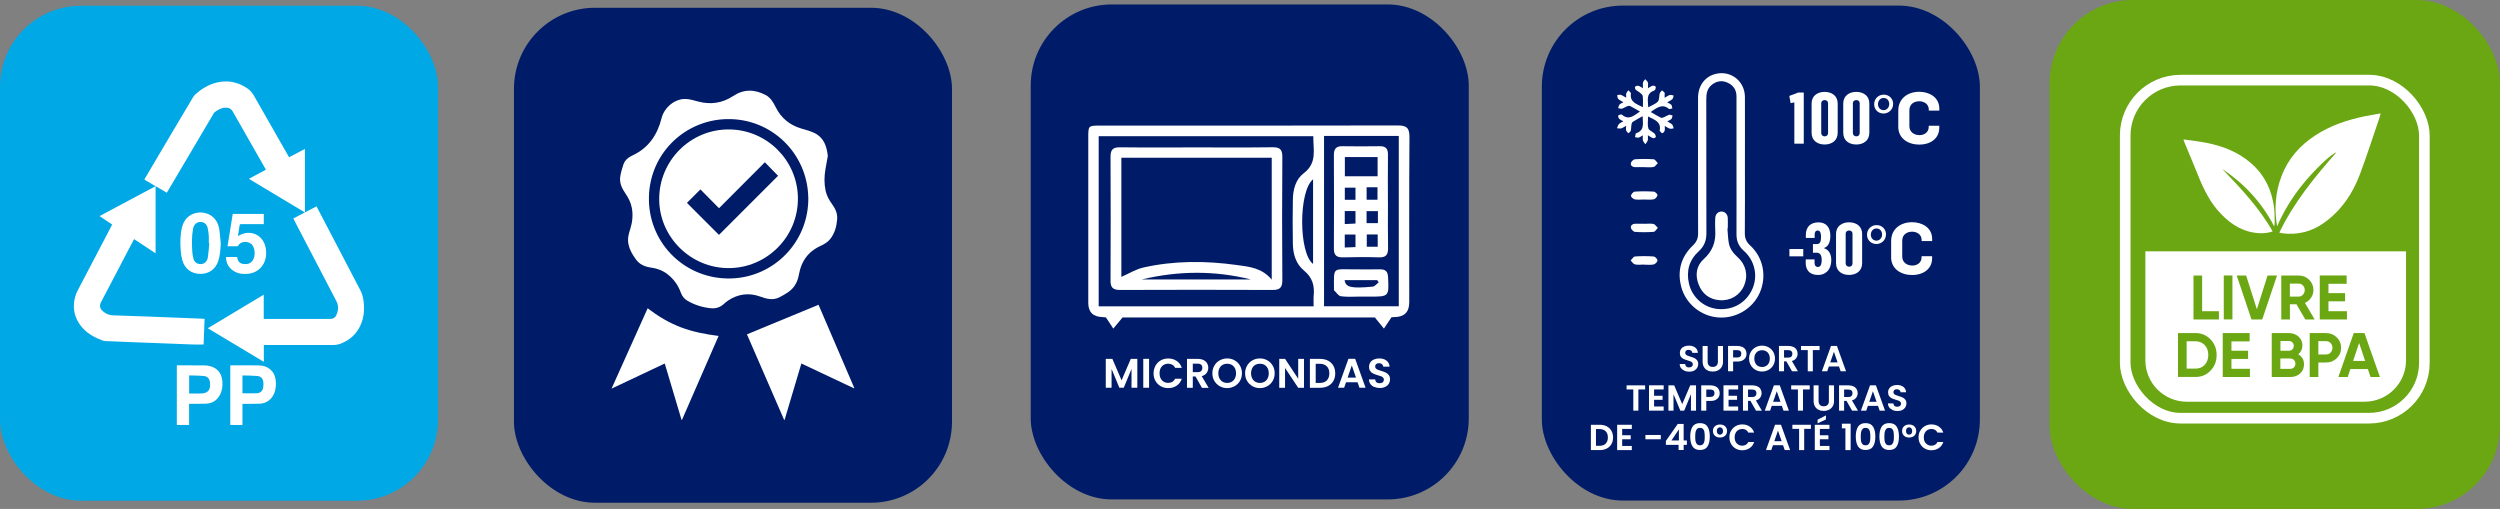 <svg xmlns="http://www.w3.org/2000/svg" id="Camada_1" data-name="Camada 1" viewBox="0 0 482.67 98.26"><rect x="0" y="0" width="482.67" height="98.26" fill="#808080" stroke="none"/><defs><style>      .cls-1 {        fill: #6aa712;      }      .cls-1, .cls-2, .cls-3, .cls-4 {        stroke-width: 0px;      }      .cls-5 {        fill: none;        stroke: #fff;        stroke-miterlimit: 10;        stroke-width: 2.05px;      }      .cls-2 {        fill: #001b68;      }      .cls-3 {        fill: #fff;      }      .cls-4 {        fill: #00a8e5;      }    </style></defs><g><rect class="cls-2" x="199" y=".86" width="84.57" height="95.56" rx="15.64" ry="15.64"></rect><g><path class="cls-3" d="m268.66,61.24c-.62.92-1.04,1.56-1.47,2.2-.5-.61-1-1.22-1.75-2.15h-48.71c-.71.86-1.25,1.5-1.79,2.15-.4-.6-.8-1.21-1.41-2.14.1.01-.28-.08-.66-.08q-2.76-.07-2.76-2.74c0-10.64,0-21.28,0-31.92,0-2.3,0-2.31,2.29-2.31,19.15,0,38.3.02,57.45-.03,1.72,0,2.28.46,2.27,2.23-.07,10.64-.04,21.28-.04,31.92q0,2.8-2.82,2.85c-.28,0-.57.03-.6.03Zm-15.04-2.1c0-.78-.05-1.36,0-1.92.22-1.98-.19-3.61-1.86-4.98-1.53-1.25-2.11-3.13-2.15-5.09-.05-2.87-.05-5.75,0-8.62.03-1.96.54-3.91,2.11-5.1,2.66-2.01,1.78-4.62,1.84-7.14h-41.44v32.85h41.5Zm2.01-32.9v32.89h14.43V26.25h-14.43Zm-2.12,24.72v-16.34c-2.81,2.25-2.8,14.22,0,16.34Z"></path><path class="cls-3" d="m231.03,28.46c4.88,0,9.77.04,14.65-.03,1.41-.02,1.91.41,1.9,1.86-.06,7.93-.06,15.85,0,23.78.01,1.43-.45,1.92-1.87,1.91-9.82-.04-19.64-.04-29.47,0-1.31,0-1.84-.42-1.83-1.79.04-7.98.04-15.97,0-23.95,0-1.34.46-1.82,1.81-1.8,4.94.06,9.88.02,14.82.02Zm14.5,25.55v-23.56h-29.03v23.01c1.4-.61,2.77-1.47,4.25-1.81,5.95-1.34,11.98-1.32,18-.49,2.41.33,4.92.55,6.79,2.85Zm-25.08-.06h21.03c-6.99-1.74-13.98-1.68-21.03,0Z"></path><path class="cls-3" d="m267.97,39.04c0,2.93-.04,5.87.02,8.8.03,1.3-.37,1.9-1.77,1.85-2.3-.08-4.6-.06-6.9,0-1.21.03-1.8-.36-1.79-1.67.03-6.04.03-12.08,0-18.11,0-1.15.43-1.7,1.62-1.68,2.41.03,4.83.04,7.24,0,1.22-.02,1.6.54,1.58,1.68-.04,3.05-.01,6.09-.01,9.14Zm-8.32-8.72v3.71h6.32v-3.71h-6.32Zm6.34,14.95h-2.11v2.37h2.11v-2.37Zm.04-4.51h-2.19v2.32h2.19v-2.32Zm-6.4,2.5c.82-.04,1.42-.07,2.07-.1v-2.41h-2.07v2.51Zm0,4.53c.81-.04,1.42-.06,2.07-.09v-2.42h-2.07v2.52Zm2.07-9.21v-2.35h-2.06v2.35h2.06Zm2.15-2.42v2.4h2.1v-2.4h-2.1Z"></path><path class="cls-3" d="m262.66,57.26c-1.26,0-2.54.11-3.78-.06-.49-.07-.89-.76-1.33-1.17-.03-.03,0-.11,0-.17-.03-4.34-.26-3.86,3.54-3.86,1.78,0,3.56.03,5.33,0,1.07-.02,1.52.4,1.57,1.51.18,3.76.21,3.76-3.61,3.76-.57,0-1.15,0-1.72,0h0Zm-3.06-3.18c.2,1.4,1.27,1.65,5.42,1.26.41-.04.77-.53,1.16-.82-.1-.15-.19-.29-.29-.44h-6.29Z"></path></g><g><path class="cls-3" d="m219.58,69.28v5.58h-1.12v-3.63l-1.5,3.63h-.85l-1.5-3.63v3.63h-1.12v-5.58h1.27l1.78,4.15,1.78-4.15h1.26Z"></path><path class="cls-3" d="m221.85,69.28v5.58h-1.12v-5.58h1.12Z"></path><path class="cls-3" d="m223.09,70.59c.25-.43.59-.77,1.02-1.02.43-.24.91-.36,1.44-.36.62,0,1.17.16,1.64.48.47.32.8.76.98,1.33h-1.29c-.13-.27-.31-.47-.54-.6-.23-.13-.5-.2-.8-.2-.33,0-.61.08-.87.23-.25.15-.45.37-.59.64s-.21.6-.21.98.07.69.21.97c.14.28.34.5.59.65.25.15.54.23.87.23.3,0,.57-.07.8-.2.23-.14.41-.34.54-.6h1.29c-.19.57-.51,1.01-.98,1.33s-1.01.48-1.64.48c-.53,0-1.01-.12-1.44-.36-.43-.24-.77-.58-1.02-1.01-.25-.43-.37-.92-.37-1.47s.12-1.04.37-1.48Z"></path><path class="cls-3" d="m232.05,74.87l-1.23-2.18h-.53v2.18h-1.12v-5.58h2.1c.43,0,.8.08,1.1.23.3.15.53.36.68.62.15.26.23.55.23.87,0,.37-.11.7-.32,1-.21.3-.53.5-.95.61l1.34,2.26h-1.3Zm-1.76-3.02h.94c.3,0,.53-.07.68-.22.15-.15.22-.35.22-.61s-.07-.46-.22-.6c-.15-.14-.38-.21-.68-.21h-.94v1.64Z"></path><path class="cls-3" d="m235.49,74.56c-.44-.25-.78-.59-1.04-1.02s-.38-.93-.38-1.48.13-1.03.38-1.47.6-.78,1.04-1.02.92-.37,1.44-.37,1.01.12,1.44.37.78.59,1.03,1.02c.25.43.38.92.38,1.47s-.13,1.04-.38,1.48c-.25.43-.6.78-1.04,1.02s-.92.37-1.44.37-1-.12-1.44-.37Zm2.33-.86c.26-.15.46-.37.6-.65.14-.28.22-.61.22-.98s-.07-.7-.22-.98c-.14-.28-.34-.49-.6-.64s-.55-.22-.89-.22-.63.07-.89.22-.46.36-.6.64c-.14.28-.22.61-.22.98s.07.7.22.98c.14.28.35.5.6.65s.56.23.89.23.63-.08.89-.23Z"></path><path class="cls-3" d="m241.81,74.56c-.44-.25-.78-.59-1.04-1.02-.26-.43-.38-.93-.38-1.48s.13-1.03.38-1.47c.26-.43.6-.78,1.04-1.02.44-.25.92-.37,1.44-.37s1.01.12,1.44.37c.43.25.78.59,1.03,1.02.25.43.38.92.38,1.47s-.13,1.04-.38,1.48c-.25.43-.6.78-1.04,1.02-.44.25-.92.37-1.44.37s-1-.12-1.44-.37Zm2.33-.86c.26-.15.46-.37.6-.65.14-.28.22-.61.22-.98s-.07-.7-.22-.98c-.14-.28-.34-.49-.6-.64s-.55-.22-.89-.22-.63.07-.89.22c-.26.15-.46.36-.6.64-.14.28-.22.61-.22.98s.07.7.22.98c.14.28.35.5.6.65.26.15.56.23.89.23s.63-.08.89-.23Z"></path><path class="cls-3" d="m251.76,74.87h-1.12l-2.54-3.83v3.83h-1.12v-5.59h1.12l2.54,3.84v-3.84h1.12v5.59Z"></path><path class="cls-3" d="m256.4,69.63c.45.23.79.56,1.03.98.24.42.36.92.36,1.48s-.12,1.05-.36,1.47c-.24.42-.59.74-1.03.97s-.96.34-1.55.34h-1.95v-5.58h1.95c.59,0,1.1.12,1.55.34Zm-.23,3.81c.32-.32.48-.77.48-1.35s-.16-1.04-.48-1.36-.77-.49-1.36-.49h-.79v3.69h.79c.59,0,1.04-.16,1.36-.48Z"></path><path class="cls-3" d="m262.1,73.8h-2.22l-.37,1.06h-1.18l2.01-5.59h1.3l2.01,5.59h-1.18l-.37-1.06Zm-.3-.9l-.81-2.34-.81,2.34h1.62Z"></path><path class="cls-3" d="m265.32,74.72c-.31-.13-.56-.33-.74-.58-.18-.25-.28-.55-.28-.89h1.2c.02.23.1.41.24.54.15.13.35.2.6.2s.47-.06.62-.19.22-.29.22-.49c0-.17-.05-.3-.15-.41-.1-.11-.23-.19-.38-.25-.15-.06-.36-.13-.63-.2-.36-.11-.66-.21-.88-.32-.23-.1-.42-.26-.58-.47-.16-.21-.24-.49-.24-.84,0-.33.08-.62.25-.86.17-.25.4-.43.7-.56s.64-.2,1.02-.2c.58,0,1.04.14,1.4.42.36.28.56.67.6,1.17h-1.23c-.01-.19-.09-.35-.24-.48s-.35-.19-.6-.19c-.22,0-.39.06-.52.17-.13.11-.2.27-.2.49,0,.15.05.27.15.37s.22.18.37.24c.15.06.35.13.62.21.36.11.66.21.89.32.23.11.43.27.59.48.17.21.25.49.25.84,0,.3-.08.58-.23.83-.15.26-.38.46-.68.61s-.65.23-1.06.23c-.39,0-.74-.07-1.05-.2Z"></path></g></g><g><rect class="cls-4" y="1.11" width="84.57" height="95.56" rx="15.64" ry="15.64"></rect><g><path class="cls-3" d="m32.2,37.21c-.73-.43-1.43-.84-2.16-1.27v12.98c-1.41-.94-2.77-1.84-4.15-2.76-.08.15-.16.28-.22.41-2.04,3.9-4.08,7.8-6.13,11.7-.39.74-.29,1.3.35,1.84.55.47,1.16.75,1.93.77,4.45.14,8.91.32,13.36.49,1.38.05,2.76.11,4.14.17.05,0,.1,0,.18.02-.06,1.68-.13,3.34-.19,4.95-.71,0-1.39.02-2.07,0-2.4-.08-4.8-.18-7.2-.28-3.21-.12-6.43-.23-9.64-.38-.45-.02-.91-.23-1.34-.41-1.59-.68-2.95-1.64-3.88-3.14-.97-1.57-1.14-3.26-.66-5.02.11-.42.28-.83.49-1.22,2.15-4.12,4.31-8.24,6.47-12.36.06-.11.11-.21.17-.35-.8-.53-1.59-1.07-2.43-1.63,3.61-1.93,7.18-3.83,10.81-5.77-.74-.44-1.44-.86-2.16-1.28.05-.09.09-.18.14-.26,3.08-5.22,6.16-10.45,9.27-15.65.27-.45.72-.8,1.14-1.13,1.45-1.11,3.07-1.83,4.93-1.9,1.66-.06,3.15.45,4.5,1.4.5.36.86.8,1.17,1.33,2.19,3.87,4.41,7.74,6.62,11.6.05.09.11.19.18.3,1.01-.54,2.01-1.07,3.05-1.62v12.26c.76-.39,1.48-.77,2.24-1.16.06.12.12.22.17.32,2.77,5.31,5.54,10.63,8.32,15.93.35.67.51,1.38.6,2.12.2,1.59.06,3.14-.61,4.61-.78,1.71-2.08,2.85-3.82,3.53-.47.18-.95.26-1.46.26-4.33-.01-8.65,0-12.98,0h-.39v3.25c-3.62-2.17-7.19-4.32-10.82-6.49,3.61-2.17,7.18-4.31,10.8-6.48v4.68h.38c4.16,0,8.31,0,12.47,0,.56,0,.94-.25,1.15-.7.41-.89.5-1.83.03-2.72-2.71-5.23-5.44-10.45-8.17-15.67-.05-.09-.09-.18-.15-.3.73-.38,1.45-.76,2.23-1.17-3.61-2.17-7.18-4.31-10.81-6.49,1.12-.6,2.19-1.17,3.29-1.76-.16-.29-.32-.57-.48-.84-1.98-3.46-3.96-6.91-5.92-10.38-.34-.61-.84-.77-1.44-.75-.8.03-1.47.42-2.09.9-.1.08-.16.2-.22.32-2.94,4.98-5.89,9.96-8.83,14.94-.05.09-.11.18-.18.3Z"></path><path class="cls-3" d="m36.51,77.96v4.1h-2.37v-11.5c.06,0,.12-.03.19-.03,1.74,0,3.48,0,5.22.02.35,0,.7.06,1.04.15,1.44.38,2.26,1.44,2.35,3.03.05.87-.05,1.72-.47,2.5-.56,1.06-1.46,1.64-2.65,1.7-.98.06-1.96.02-2.94.03-.12,0-.24,0-.38,0Zm.01-5.48v3.49c.79,0,1.55.02,2.32,0,1.26-.03,1.81-.66,1.72-1.92,0-.05,0-.1-.01-.15-.07-.72-.44-1.22-1.15-1.3-.95-.1-1.91-.09-2.88-.12Z"></path><path class="cls-3" d="m46.81,77.96v4.1h-2.35v-11.51c.05,0,.1-.02.15-.02,1.78,0,3.57-.01,5.35.02.93.02,1.8.3,2.46,1.01.65.69.84,1.56.85,2.47.01.76-.11,1.5-.46,2.18-.56,1.08-1.46,1.66-2.66,1.73-.98.05-1.96.02-2.94.03-.12,0-.24,0-.39,0Zm0-5.48v3.45c.96,0,1.88.04,2.79-.01.6-.03,1.07-.39,1.2-1.01.08-.37.08-.78.04-1.16-.08-.66-.49-1.1-1.15-1.16-.94-.08-1.89-.08-2.88-.11Z"></path><path class="cls-3" d="m42.62,47.01c-.06,1.12-.11,2.23-.45,3.3-.52,1.65-1.81,2.59-3.53,2.57-1.67-.01-2.98-.99-3.44-2.64-.17-.6-.27-1.23-.31-1.86-.11-1.52-.12-3.04.26-4.54.79-3.07,4.03-3.37,5.71-2.14.9.66,1.33,1.59,1.49,2.65.13.88.18,1.77.27,2.65Zm-2.21-.08s-.07,0-.1,0c0-.47.03-.94,0-1.41-.04-.53-.11-1.06-.23-1.57-.17-.67-.69-1.08-1.3-1.1-.77-.03-1.35.47-1.51,1.34-.26,1.44-.24,2.89-.15,4.34.03.46.1.92.21,1.36.2.77.8,1.16,1.57,1.09.61-.06,1.12-.55,1.23-1.29.14-.91.19-1.83.28-2.74Z"></path><path class="cls-3" d="m43.93,47.54c.34-2.1.67-4.16,1-6.24h6v1.97c-.23,0-.44,0-.66,0-1.22,0-2.44,0-3.66,0-.23,0-.33.04-.36.3-.08.65-.19,1.3-.3,1.97.05,0,.08,0,.1-.01,2.26-1.39,4.87-.17,5.27,2.45.12.76.1,1.52-.14,2.26-.49,1.55-1.85,2.58-3.57,2.65-1.18.05-2.27-.2-3.13-1.08-.58-.6-.84-1.34-.86-2.19h2.15s.04.08.04.12c.08.66.43,1.1,1.1,1.21.72.12,1.39,0,1.85-.63.55-.75.53-2.2-.01-2.96-.66-.92-2.3-.86-2.75.06-.03.06-.13.13-.2.13-.61.01-1.22,0-1.87,0Z"></path></g></g><g><rect class="cls-2" x="99.23" y="1.5" width="84.57" height="95.56" rx="15.64" ry="15.64"></rect><g><path class="cls-3" d="m159.83,30.07c-.15.82-.31,1.7-.46,2.58-.24,1.38-.27,2.75.02,4.13.2.95.64,1.78,1.2,2.55.65.89,1.13,1.83,1.04,2.97-.11,1.42-.46,2.76-1.38,3.89-.5.62-1.19.99-1.9,1.32-1.61.75-2.81,1.89-3.52,3.52-.29.67-.49,1.4-.62,2.12-.26,1.44-.96,2.56-2.18,3.35-.51.33-1.03.64-1.58.91-1.23.61-2.42.31-3.64-.14-2.21-.81-4.33-.53-6.29.79-.3.2-.57.45-.84.69-.67.58-1.44.84-2.33.77-1.62-.14-3.15-.61-4.56-1.41-.63-.36-1.08-.88-1.33-1.57-.5-1.41-1.32-2.59-2.5-3.53-.94-.75-2.01-1.17-3.18-1.33-1.19-.16-2.27-.57-3-1.59-.76-1.05-1.4-2.15-1.52-3.48-.07-.83.18-1.62.42-2.39.42-1.33.56-2.68.31-4.06-.19-1.04-.66-1.96-1.25-2.82-.68-.99-1.18-2.04-.99-3.26.13-.8.36-1.59.62-2.35.3-.87,1.01-1.38,1.82-1.76,3.05-1.44,4.74-3.96,5.53-7.14.52-2.09,2.59-3.82,4.71-3.72.79.04,1.58.28,2.35.49,2.42.65,4.7.31,6.77-1.06,2.07-1.37,4.13-1.31,6.24-.21.98.51,1.51,1.44,1.98,2.38,1.05,2.09,2.69,3.44,4.92,4.1.86.25,1.73.48,2.53.86,1.8.86,2.39,2.5,2.6,4.42Zm-3.78,8.04c-.15-8.43-7.09-15.39-15.9-15.11-8.2.26-15.08,6.98-14.86,15.79.21,8.44,7.15,15.17,15.78,14.97,8.33-.19,15.11-7.06,14.99-15.65Z"></path><path class="cls-3" d="m164.87,74.97c-3.37-1.59-6.73-3.18-10.15-4.79-1.09,3.65-2.17,7.26-3.24,10.88-.03,0-.06,0-.09.01-2.39-5.51-4.79-11.01-7.18-16.52.04-.01,13.77-5.69,13.82-5.71,2.3,5.36,4.61,10.72,6.91,16.08l-.08.05Z"></path><path class="cls-3" d="m131.58,81.05c-1.07-3.6-2.15-7.2-3.24-10.87-3.41,1.61-6.78,3.2-10.27,4.85,2.35-5.23,4.65-10.35,6.97-15.51,2,1.53,4.11,2.8,6.44,3.68,2.32.88,4.75,1.34,7.26,1.66-2.37,5.43-4.72,10.82-7.07,16.2h-.09Z"></path><path class="cls-3" d="m140.66,51.76c-7.32,0-13.35-5.99-13.39-13.26-.04-7.5,6.08-13.62,13.6-13.51,7.21.11,13.04,5.94,13.18,13.1.15,7.63-6.04,13.69-13.39,13.67Zm-8.03-12.59c2.06,2.06,4.14,4.14,6.18,6.18,3.81-3.81,7.64-7.64,11.41-11.41-.83-.85-1.67-1.71-2.55-2.61-2.94,2.95-5.88,5.9-8.85,8.87-1.21-1.23-2.41-2.44-3.59-3.63-.9.9-1.76,1.76-2.6,2.59Z"></path></g></g><g><rect class="cls-2" x="297.68" y="1.08" width="84.57" height="95.56" rx="15.64" ry="15.64"></rect><g><g><path class="cls-3" d="m336.89,32.1c0,4.31.02,8.63-.02,12.94,0,.98.29,1.67,1.02,2.34,2.56,2.34,3.26,6,1.85,9.17-1.36,3.07-4.62,5-8.02,4.74-3.36-.26-6.29-2.66-7.14-5.96-.79-3.08,0-5.78,2.29-7.97.69-.66.98-1.34.98-2.28-.03-8.74-.02-17.48-.01-26.22,0-2.41,1.46-4.25,3.67-4.65,2.86-.53,5.37,1.57,5.38,4.54.02,4.45,0,8.91,0,13.36Zm-1.63.03h0c0-1.49,0-2.97,0-4.46,0-3.03,0-6.05,0-9.08,0-1.25-.63-2.14-1.75-2.64-1.09-.49-2.15-.29-3.07.47-.85.71-1.01,1.68-1.01,2.73.01,8.63,0,17.26.02,25.9,0,1.41-.43,2.51-1.49,3.48-1.82,1.66-2.43,3.8-1.88,6.2.62,2.73,2.93,4.7,5.61,4.93,2.93.26,5.48-1.24,6.64-3.88,1.11-2.52.47-5.48-1.66-7.36-.98-.86-1.42-1.88-1.41-3.17.02-4.37,0-8.74,0-13.12Z"></path><path class="cls-3" d="m318.15,26.09c0,.45.06.75-.02,1-.08.27-.3.51-.46.76-.16-.24-.39-.46-.47-.72-.08-.27-.02-.59-.02-1-.36.2-.59.39-.84.44-.2.05-.44-.06-.67-.1.04-.22.08-.45.13-.66,0-.04.08-.08.13-.1,1.65-.58,1.22-1.92,1.21-3.28-.7.4-1.31.72-1.89,1.09-.15.1-.24.35-.27.55-.07.38-.03.79-.13,1.17-.05.19-.29.33-.45.49-.15-.17-.37-.31-.43-.5-.08-.25-.02-.54-.02-.94-.38.21-.65.42-.95.5-.25.07-.54-.02-.81-.03.12-.27.18-.59.37-.8.19-.22.51-.33.86-.54-.33-.19-.63-.3-.82-.5-.14-.15-.21-.44-.16-.63.03-.11.36-.14.56-.2.04-.01.11.02.15.06,1.35,1.15,2.33.14,3.47-.61-.67-.39-1.26-.75-1.88-1.06-.16-.08-.43-.03-.61.04-.34.13-.64.37-.99.46-.22.06-.49-.07-.73-.11.08-.23.12-.51.27-.68.15-.18.42-.26.75-.45-.39-.24-.75-.39-1-.65-.15-.15-.15-.47-.21-.71.23-.03.47-.15.67-.08.34.11.64.32,1.08.56,0-.35-.05-.6.01-.81.07-.23.26-.42.4-.62.17.2.52.43.5.61-.24,1.71,1.1,2.02,2.31,2.66,0-.8.06-1.49-.03-2.16-.03-.26-.37-.5-.61-.7-.23-.2-.54-.31-.75-.53-.12-.13-.19-.48-.11-.56.13-.14.42-.23.61-.19.26.05.49.25.9.47,0-.45-.05-.81.02-1.13.05-.22.27-.41.42-.61.18.21.44.39.51.63.09.3.02.65.02,1.11.39-.22.63-.41.91-.48.17-.04.47.04.56.17.09.13,0,.39-.07.59-.03.09-.16.16-.26.2-1.6.61-1.1,1.92-1.09,3.21.71-.4,1.43-.64,1.87-1.12.31-.34.21-1.04.35-1.56.06-.22.29-.4.45-.59.17.15.36.29.5.46.05.07,0,.22,0,.33,0,.16,0,.33,0,.64.4-.22.68-.45,1.01-.54.22-.06.49.06.73.1-.08.23-.09.53-.24.69-.25.24-.6.39-1.01.64.32.18.62.26.78.45.15.17.16.46.22.7-.22.05-.54.21-.64.12-1.26-1.07-2.26-.26-3.29.39-.05.03-.08.07-.22.21.67.38,1.29.77,1.94,1.09.15.07.42-.03.61-.11.34-.14.64-.36.99-.46.19-.05.43.09.65.15-.07.22-.07.49-.21.64-.18.19-.47.29-.81.49.36.22.7.36.94.6.17.18.2.49.29.74-.24.03-.51.13-.73.06-.31-.09-.59-.3-.99-.52,0,.37.06.67-.02.93-.06.19-.29.45-.46.46-.16,0-.33-.28-.49-.44-.02-.01-.01-.06,0-.08.32-1.69-1-2.06-2.25-2.7,0,.83-.14,1.61.05,2.28.12.41.79.64,1.17.99.16.15.25.4.29.62.01.08-.2.26-.34.29-.14.03-.32-.04-.47-.11-.2-.09-.37-.23-.72-.44Z"></path><g><path class="cls-3" d="m317.42,51.08c-.59,0-1.2.09-1.76-.03-.32-.07-.56-.49-.83-.76.27-.27.53-.75.82-.77,1.2-.09,2.41-.09,3.61,0,.29.02.75.49.75.76,0,.27-.44.71-.74.78-.59.12-1.23.04-1.84.04,0,0,0,0,0,0Z"></path><path class="cls-3" d="m317.48,43.21c.59,0,1.2-.09,1.76.03.31.07.55.49.83.75-.26.27-.51.75-.79.77-1.2.09-2.41.1-3.61.01-.29-.02-.74-.46-.79-.77-.09-.5.32-.79.85-.81.59-.01,1.18,0,1.77,0h0Z"></path><path class="cls-3" d="m317.4,32.27c-.56,0-1.12,0-1.68,0-.54,0-.94-.29-.85-.79.05-.29.5-.71.8-.73,1.2-.08,2.41-.08,3.6,0,.28.02.53.49.8.76-.28.25-.52.67-.83.73-.59.12-1.22.03-1.84.03Z"></path><path class="cls-3" d="m317.37,38.52c-.59,0-1.19.08-1.76-.03-.29-.06-.76-.5-.73-.69.06-.31.45-.78.73-.8,1.23-.09,2.46-.08,3.69,0,.27.02.74.49.71.69-.05.3-.42.73-.72.79-.62.12-1.28.04-1.92.04h0Z"></path></g><path class="cls-3" d="m333.51,44.08c.09.97.1,1.96.28,2.91.21,1.11.91,1.95,1.74,2.71,1.59,1.45,2.02,3.53,1.2,5.44-.8,1.86-2.62,2.98-4.72,2.82-1.97-.15-3.36-1.22-4.06-3.04-.7-1.79-.46-3.59.97-4.88,1.72-1.55,2.39-3.37,2.24-5.6-.05-.78-.03-1.57,0-2.35.03-.74.55-1.25,1.2-1.25.66,0,1.18.5,1.22,1.24.03.67,0,1.34,0,2.02-.02,0-.05,0-.07,0Z"></path><g><path class="cls-3" d="m345.48,48.08h2.67v1.41h-2.67v-1.41Z"></path><path class="cls-3" d="m348.63,50.7v-.62h1.7v.66c0,.5.22.8.65.8.4,0,.73-.28.73-1.41s-.55-1.34-1-1.34h-.69v-1.67h.72c.55,0,.84-.26.84-1.37,0-.97-.28-1.24-.64-1.24-.44,0-.59.35-.59.82v.61h-1.7v-.58c0-1.51.86-2.43,2.45-2.43,1.35,0,2.28.84,2.28,2.58,0,1.11-.32,2.06-1.2,2.36v.06c.93.3,1.38,1.16,1.38,2.24,0,2.09-1.27,2.92-2.52,2.92-1.78,0-2.42-1.06-2.42-2.38Z"></path><path class="cls-3" d="m354.48,50.81v-5.65c0-1.52,1.19-2.24,2.52-2.24s2.52.72,2.52,2.24v5.65c0,1.53-1.16,2.27-2.52,2.27s-2.52-.73-2.52-2.27Zm3.18.04v-5.74c0-.35-.25-.61-.66-.61s-.66.28-.66.59v5.76c0,.33.22.64.66.64.48,0,.66-.32.66-.65Z"></path><path class="cls-3" d="m364.12,45.26c0,1.12-.9,1.85-1.85,1.85-1.08,0-1.81-.82-1.81-1.78-.01-1.06.82-1.87,1.84-1.87,1.13,0,1.83.86,1.83,1.8Zm-2.92.07c0,.64.47,1.13,1.08,1.13s1.09-.51,1.09-1.19c0-.51-.3-1.16-1.09-1.16-.72,0-1.08.62-1.08,1.22Z"></path><path class="cls-3" d="m365.12,49.61v-3.07c0-2.38,1.87-3.64,4.04-3.64,1.89,0,3.88,1.01,3.88,3.25v.39h-2.03v-.19c0-1.15-1.01-1.62-1.84-1.62-.9,0-1.91.48-1.91,1.74v3.07c0,1.09.88,1.73,1.96,1.73.83,0,1.78-.47,1.78-1.63v-.18h2.03v.39c0,2.24-1.92,3.25-3.83,3.25-2.16,0-4.09-1.15-4.09-3.48Z"></path></g><g><path class="cls-3" d="m346.43,19.77l-.72.15-.25-1.4,1.74-.66h1.05v9.88h-1.82v-7.98Z"></path><path class="cls-3" d="m349.76,25.63v-5.65c0-1.52,1.19-2.24,2.52-2.24s2.52.72,2.52,2.24v5.65c0,1.53-1.16,2.27-2.52,2.27s-2.52-.73-2.52-2.27Zm3.18.04v-5.74c0-.35-.25-.61-.66-.61s-.66.28-.66.59v5.77c0,.33.22.64.66.64.48,0,.66-.32.66-.65Z"></path><path class="cls-3" d="m355.87,25.63v-5.65c0-1.52,1.19-2.24,2.52-2.24s2.52.72,2.52,2.24v5.65c0,1.53-1.16,2.27-2.52,2.27s-2.52-.73-2.52-2.27Zm3.18.04v-5.74c0-.35-.25-.61-.66-.61s-.66.28-.66.59v5.77c0,.33.22.64.66.64.48,0,.66-.32.66-.65Z"></path><path class="cls-3" d="m365.5,20.07c0,1.12-.9,1.85-1.85,1.85-1.08,0-1.81-.82-1.81-1.78-.01-1.06.82-1.87,1.84-1.87,1.13,0,1.83.86,1.83,1.8Zm-2.92.07c0,.64.47,1.13,1.08,1.13s1.09-.51,1.09-1.19c0-.51-.3-1.16-1.09-1.16-.72,0-1.08.62-1.08,1.22Z"></path><path class="cls-3" d="m366.5,24.43v-3.07c0-2.38,1.87-3.64,4.04-3.64,1.89,0,3.88,1.01,3.88,3.25v.39h-2.03v-.19c0-1.15-1.01-1.62-1.84-1.62-.9,0-1.91.48-1.91,1.74v3.07c0,1.09.88,1.73,1.96,1.73.83,0,1.78-.47,1.78-1.63v-.18h2.03v.39c0,2.24-1.92,3.25-3.83,3.25-2.16,0-4.09-1.15-4.09-3.48Z"></path></g></g><g><path class="cls-3" d="m325.19,71.56c-.27-.12-.49-.29-.65-.5-.16-.22-.24-.48-.24-.78h1.05c.01.2.08.36.21.48.13.12.3.18.53.18s.41-.06.54-.17.2-.25.2-.43c0-.14-.04-.26-.13-.36-.09-.09-.2-.17-.33-.22-.13-.05-.32-.11-.55-.18-.32-.09-.58-.19-.77-.28-.2-.09-.37-.23-.51-.41-.14-.18-.21-.43-.21-.74,0-.29.07-.54.22-.76s.35-.38.61-.49c.26-.11.56-.17.9-.17.5,0,.91.12,1.23.37s.49.59.52,1.03h-1.08c0-.17-.08-.31-.21-.42-.13-.11-.31-.17-.53-.17-.19,0-.34.05-.46.15-.11.1-.17.24-.17.43,0,.13.04.24.13.33.09.09.19.16.32.21.13.05.31.12.54.19.32.09.58.19.78.28.2.09.37.23.52.42s.22.43.22.74c0,.26-.07.5-.2.73-.14.22-.33.4-.6.54-.26.13-.57.2-.93.2-.34,0-.65-.06-.92-.17Z"></path><path class="cls-3" d="m329.69,66.8v3.02c0,.33.09.58.26.76s.42.26.73.26.56-.09.73-.26.26-.43.26-.76v-3.02h.99v3.02c0,.42-.09.77-.27,1.05s-.42.5-.72.65-.64.22-1,.22-.69-.07-.99-.22c-.3-.14-.53-.36-.7-.65-.17-.29-.26-.64-.26-1.05v-3.02h.98Z"></path><path class="cls-3" d="m337.01,69.04c-.12.23-.32.41-.58.55-.26.14-.6.21-1,.21h-.82v1.88h-.98v-4.89h1.8c.38,0,.7.07.97.2.27.13.47.31.6.54s.2.49.2.78c0,.26-.06.51-.19.73Zm-1.02-.21c.13-.12.2-.3.2-.52,0-.48-.27-.71-.8-.71h-.78v1.42h.78c.27,0,.47-.06.6-.19Z"></path><path class="cls-3" d="m338.94,71.41c-.38-.21-.69-.51-.91-.89-.22-.38-.34-.81-.34-1.29s.11-.9.34-1.29c.22-.38.53-.68.91-.89.38-.21.8-.32,1.26-.32s.88.11,1.26.32c.38.21.68.51.9.89.22.38.33.81.33,1.29s-.11.91-.33,1.29c-.22.38-.52.68-.91.89s-.8.32-1.26.32-.88-.11-1.26-.32Zm2.04-.75c.22-.13.4-.32.53-.57.13-.25.19-.53.19-.86s-.06-.61-.19-.86-.3-.43-.53-.56c-.22-.13-.48-.2-.78-.2s-.55.07-.78.2c-.23.13-.4.32-.53.56s-.19.53-.19.86.06.61.19.86c.13.25.3.44.53.57.23.13.49.2.78.2s.55-.07.78-.2Z"></path><path class="cls-3" d="m345.98,71.68l-1.08-1.9h-.46v1.9h-.98v-4.89h1.83c.38,0,.7.07.97.2.27.13.47.31.6.54s.2.48.2.76c0,.32-.09.61-.28.87-.19.26-.46.44-.83.54l1.17,1.98h-1.13Zm-1.54-2.64h.82c.27,0,.46-.06.59-.19.13-.13.2-.31.2-.54s-.07-.4-.2-.52c-.13-.12-.33-.19-.59-.19h-.82v1.43Z"></path><path class="cls-3" d="m351.3,66.8v.79h-1.3v4.1h-.98v-4.1h-1.3v-.79h3.58Z"></path><path class="cls-3" d="m355.05,70.75h-1.95l-.32.93h-1.03l1.76-4.89h1.14l1.76,4.89h-1.04l-.32-.93Zm-.27-.78l-.71-2.04-.71,2.04h1.41Z"></path><path class="cls-3" d="m317.62,74.4v.79h-1.3v4.09h-.98v-4.09h-1.3v-.79h3.58Z"></path><path class="cls-3" d="m319.35,75.19v1.22h1.64v.78h-1.64v1.29h1.85v.8h-2.83v-4.89h2.83v.8h-1.85Z"></path><path class="cls-3" d="m327.45,74.4v4.89h-.98v-3.18l-1.31,3.18h-.74l-1.32-3.18v3.18h-.98v-4.89h1.11l1.55,3.63,1.55-3.63h1.11Z"></path><path class="cls-3" d="m331.83,76.65c-.12.23-.32.41-.58.55-.26.14-.6.21-1,.21h-.82v1.88h-.98v-4.89h1.8c.38,0,.7.07.97.2.27.13.46.31.6.54.13.23.2.49.2.78,0,.26-.06.51-.19.74Zm-1.02-.21c.13-.12.2-.3.2-.52,0-.48-.27-.71-.8-.71h-.78v1.42h.78c.27,0,.47-.06.6-.19Z"></path><path class="cls-3" d="m333.73,75.19v1.22h1.64v.78h-1.64v1.29h1.85v.8h-2.83v-4.89h2.83v.8h-1.85Z"></path><path class="cls-3" d="m339.03,79.29l-1.08-1.9h-.46v1.9h-.98v-4.89h1.83c.38,0,.7.07.97.2.27.13.47.31.6.54s.2.48.2.76c0,.32-.09.61-.28.87-.19.26-.46.44-.83.54l1.17,1.98h-1.13Zm-1.54-2.64h.82c.27,0,.46-.06.6-.19.13-.13.2-.31.2-.54s-.07-.4-.2-.52c-.13-.12-.33-.19-.6-.19h-.82v1.44Z"></path><path class="cls-3" d="m344.02,78.36h-1.95l-.32.93h-1.03l1.76-4.89h1.14l1.76,4.89h-1.04l-.32-.93Zm-.27-.78l-.71-2.04-.71,2.04h1.41Z"></path><path class="cls-3" d="m349.4,74.4v.79h-1.3v4.09h-.98v-4.09h-1.3v-.79h3.58Z"></path><path class="cls-3" d="m351.11,74.4v3.02c0,.33.09.58.26.76s.42.26.73.26.56-.09.74-.26.26-.43.26-.76v-3.02h.99v3.02c0,.42-.09.77-.27,1.05s-.42.5-.72.65c-.3.14-.64.22-1,.22s-.69-.07-.99-.22c-.3-.14-.53-.36-.7-.65-.17-.29-.26-.64-.26-1.05v-3.02h.98Z"></path><path class="cls-3" d="m357.58,79.29l-1.08-1.9h-.46v1.9h-.98v-4.89h1.83c.38,0,.7.07.97.2.27.13.46.31.6.54.13.23.2.48.2.76,0,.32-.09.61-.28.87-.19.26-.46.44-.83.54l1.17,1.98h-1.13Zm-1.54-2.64h.82c.27,0,.46-.06.6-.19.13-.13.2-.31.2-.54s-.06-.4-.2-.52c-.13-.12-.33-.19-.6-.19h-.82v1.44Z"></path><path class="cls-3" d="m362.58,78.36h-1.95l-.32.93h-1.03l1.76-4.89h1.14l1.76,4.89h-1.04l-.32-.93Zm-.27-.78l-.71-2.04-.71,2.04h1.41Z"></path><path class="cls-3" d="m365.4,79.16c-.27-.12-.49-.28-.65-.5-.16-.22-.24-.48-.25-.78h1.05c.01.2.08.36.21.48.13.12.3.17.53.17s.41-.05.54-.16c.13-.11.2-.25.2-.43,0-.14-.04-.26-.13-.36-.09-.09-.2-.17-.33-.22-.13-.05-.32-.11-.55-.18-.32-.09-.58-.19-.77-.28-.2-.09-.37-.23-.51-.41-.14-.18-.21-.43-.21-.74,0-.29.07-.54.22-.76.14-.21.35-.38.61-.49s.56-.17.9-.17c.5,0,.91.12,1.23.37.31.25.49.59.52,1.03h-1.08c0-.17-.08-.31-.21-.42-.13-.11-.31-.16-.53-.16-.19,0-.34.05-.46.15-.11.1-.17.24-.17.43,0,.13.04.24.13.33.09.09.19.16.32.21s.31.12.54.19c.32.09.58.19.78.28.2.09.37.23.52.42s.22.43.22.73c0,.26-.07.5-.2.73-.14.22-.33.4-.59.54-.26.13-.57.2-.93.2-.34,0-.65-.06-.92-.17Z"></path><path class="cls-3" d="m310.21,82.31c.39.2.69.49.9.86.21.37.32.8.32,1.29s-.11.92-.32,1.29c-.21.37-.51.65-.9.85-.39.2-.84.3-1.35.3h-1.71v-4.89h1.71c.51,0,.96.1,1.35.3Zm-.2,3.33c.28-.28.42-.67.42-1.18s-.14-.91-.42-1.19c-.28-.29-.68-.43-1.19-.43h-.69v3.23h.69c.51,0,.91-.14,1.19-.42Z"></path><path class="cls-3" d="m313.19,82.8v1.23h1.65v.78h-1.65v1.29h1.86v.8h-2.83v-4.89h2.83v.8h-1.86Z"></path><path class="cls-3" d="m320.65,83.98v.83h-2.97v-.83h2.97Z"></path><path class="cls-3" d="m321.63,85.9v-.77l2.29-3.28h1.14v3.19h.62v.85h-.62v.99h-.98v-.99h-2.45Zm2.51-3l-1.43,2.14h1.43v-2.14Z"></path><path class="cls-3" d="m326.77,82.38c.29-.46.78-.69,1.45-.69s1.16.23,1.45.69c.29.46.44,1.09.44,1.9s-.15,1.45-.44,1.91c-.29.46-.78.69-1.45.69s-1.16-.23-1.45-.69c-.29-.46-.44-1.1-.44-1.91s.15-1.44.44-1.9Zm2.31,1.03c-.04-.24-.13-.43-.27-.58-.13-.15-.33-.22-.59-.22s-.46.07-.59.22c-.13.15-.22.34-.27.58-.04.24-.07.53-.07.87s.02.65.06.89.13.43.27.58c.13.15.33.22.59.22s.46-.07.59-.22c.14-.15.22-.34.27-.58s.06-.54.06-.89-.02-.64-.07-.87Z"></path><path class="cls-3" d="m331.09,82.3c.25-.22.58-.34.99-.34s.73.11.98.34.38.53.38.91-.13.69-.38.92c-.25.23-.58.34-.99.34s-.73-.11-.98-.34-.38-.53-.38-.92.13-.69.38-.91Zm1.4.39c-.12-.12-.26-.19-.43-.19s-.3.06-.42.19c-.12.12-.17.3-.17.53s.06.4.17.52c.11.12.25.18.42.18s.3-.06.42-.18.18-.29.18-.52-.06-.4-.17-.53Z"></path><path class="cls-3" d="m334.23,83.15c.22-.38.51-.68.89-.89.38-.21.8-.32,1.26-.32.55,0,1.02.14,1.43.42.41.28.7.67.86,1.16h-1.13c-.11-.23-.27-.41-.47-.53-.2-.12-.44-.17-.7-.17-.29,0-.54.07-.76.2-.22.13-.39.32-.52.56-.12.24-.19.53-.19.85s.06.61.19.85c.12.25.3.43.52.57.22.13.47.2.76.2.27,0,.5-.06.7-.18s.36-.29.47-.53h1.13c-.16.5-.45.89-.86,1.17-.41.28-.89.42-1.44.42-.47,0-.89-.11-1.26-.32-.38-.21-.67-.51-.89-.89-.22-.38-.33-.81-.33-1.29s.11-.91.33-1.29Z"></path><path class="cls-3" d="m344.25,85.96h-1.95l-.32.93h-1.03l1.76-4.89h1.14l1.76,4.89h-1.04l-.32-.93Zm-.27-.78l-.71-2.04-.71,2.04h1.41Z"></path><path class="cls-3" d="m349.63,82.01v.79h-1.3v4.1h-.98v-4.1h-1.3v-.79h3.58Z"></path><path class="cls-3" d="m351.36,82.8v1.23h1.65v.78h-1.65v1.29h1.85v.8h-2.83v-4.89h2.83v.8h-1.85Zm1.17-1.81l-1.61.74v-.7l1.61-.83v.8Z"></path><path class="cls-3" d="m355.61,82.7v-.9h1.69v5.1h-1.01v-4.2h-.68Z"></path><path class="cls-3" d="m358.73,82.38c.29-.46.78-.69,1.45-.69s1.16.23,1.45.69c.29.46.44,1.09.44,1.9s-.15,1.45-.44,1.91-.78.69-1.45.69-1.16-.23-1.45-.69c-.29-.46-.44-1.1-.44-1.91s.15-1.44.44-1.9Zm2.31,1.03c-.04-.24-.13-.43-.27-.58-.13-.15-.33-.22-.59-.22s-.46.07-.59.22-.22.34-.27.58c-.04.24-.07.53-.07.87s.02.65.06.89.13.43.27.58c.14.15.33.22.6.22s.46-.07.59-.22c.14-.15.22-.34.27-.58s.06-.54.06-.89-.02-.64-.07-.87Z"></path><path class="cls-3" d="m363.29,82.38c.29-.46.78-.69,1.45-.69s1.16.23,1.45.69c.29.46.44,1.09.44,1.9s-.15,1.45-.44,1.91c-.29.46-.78.69-1.45.69s-1.16-.23-1.45-.69c-.29-.46-.44-1.1-.44-1.91s.15-1.44.44-1.9Zm2.31,1.03c-.04-.24-.13-.43-.27-.58s-.33-.22-.59-.22-.46.07-.59.22-.22.34-.27.58c-.04.24-.07.53-.07.87s.02.65.06.89.13.43.27.58c.13.15.33.22.59.22s.46-.07.59-.22c.14-.15.22-.34.27-.58s.06-.54.06-.89-.02-.64-.07-.87Z"></path><path class="cls-3" d="m367.61,82.3c.25-.22.58-.34.99-.34s.73.11.98.34.38.53.38.91-.13.69-.38.92c-.25.23-.58.34-.99.34s-.73-.11-.98-.34-.38-.53-.38-.92.13-.69.38-.91Zm1.4.39c-.12-.12-.26-.19-.43-.19s-.3.06-.42.19c-.12.12-.17.3-.17.53s.06.4.17.52c.11.12.25.18.42.18s.3-.06.42-.18.18-.29.18-.52-.06-.4-.18-.53Z"></path><path class="cls-3" d="m370.75,83.15c.22-.38.51-.68.89-.89.38-.21.8-.32,1.26-.32.55,0,1.02.14,1.43.42.41.28.7.67.86,1.16h-1.13c-.11-.23-.27-.41-.47-.53-.2-.12-.44-.17-.7-.17-.28,0-.54.07-.76.2-.22.13-.39.32-.52.56-.12.24-.19.53-.19.85s.06.61.19.85c.12.25.3.43.52.57.22.13.47.2.76.2.27,0,.5-.06.7-.18s.36-.29.47-.53h1.13c-.16.5-.45.89-.86,1.17-.41.28-.89.42-1.44.42-.47,0-.89-.11-1.26-.32-.38-.21-.67-.51-.89-.89-.22-.38-.33-.81-.33-1.29s.11-.91.33-1.29Z"></path></g></g></g><g><rect class="cls-1" x="395.71" width="86.96" height="98.26" rx="16.09" ry="16.09"></rect><g><rect class="cls-5" x="410.31" y="15.47" width="57.76" height="65.27" rx="10.69" ry="10.69"></rect><g><path class="cls-3" d="m439.64,43.7c-.58-3.32-.35-6.56.85-9.7,1.28-3.35,3.53-5.91,6.5-7.85,2.92-1.91,6.17-3,9.56-3.7.99-.2,1.98-.35,3.09-.55-.13.43-.22.78-.34,1.12-1.22,3.55-2.36,7.14-3.68,10.65-1.4,3.72-3.57,6.93-6.84,9.29-2.45,1.78-5.19,2.46-8.2,2.08-.15-.02-.3-.08-.51-.14,2.79-5.79,6.77-10.66,10.98-15.44-.84.1-4.41,3.53-6.64,6.34-1.93,2.42-3.53,5.04-4.77,7.89Z"></path><path class="cls-3" d="m421.55,26.91c1.54.23,2.97.38,4.37.65,3.18.62,6.14,1.75,8.63,3.9,2.67,2.3,4.1,5.26,4.51,8.72.11.89.09,1.8.11,2.7,0,.24-.05.48-.09.85-2.41-4.67-5.8-8.28-10.05-11.12,3.58,3.73,7.15,7.47,9.75,12.08-.88.28-1.73.38-2.6.33-3-.16-5.34-1.61-7.37-3.71-2.04-2.11-3.31-4.66-4.39-7.35-.88-2.19-1.8-4.36-2.7-6.53-.05-.11-.07-.23-.17-.53Z"></path></g><g><path class="cls-3" d="m442.59,67.45c.17-.18.26-.4.26-.67s-.08-.49-.25-.67-.39-.27-.65-.27h-1.67v1.87h1.67c.26,0,.47-.09.65-.27Z"></path><path class="cls-3" d="m423.87,65.89h-1.7v5.28h1.7c.74,0,1.33-.24,1.79-.73.46-.5.69-1.14.69-1.91s-.23-1.42-.69-1.9c-.46-.49-1.06-.74-1.79-.74Z"></path><path class="cls-3" d="m443.82,54.75h-1.72v2.51h1.72c.31,0,.59-.12.81-.37s.34-.54.34-.89-.11-.64-.34-.88-.5-.36-.81-.36Z"></path><path class="cls-3" d="m442.19,69.21h-1.93v2h1.93c.28,0,.52-.1.7-.28.19-.19.28-.43.28-.72s-.09-.52-.28-.71-.42-.28-.7-.28Z"></path><path class="cls-3" d="m449.09,65.86h-1.49v2.57h1.49c.36,0,.65-.12.88-.37.23-.25.35-.55.35-.91s-.12-.68-.35-.92c-.23-.24-.53-.36-.88-.36Z"></path><polygon class="cls-3" points="454.31 69.68 456.63 69.68 455.47 66.22 454.31 69.68"></polygon><path class="cls-3" d="m414.2,48.52v21.03c0,4.42,3.58,8.01,8.01,8.01h34.31c4.42,0,8.01-3.58,8.01-8.01v-21.03h-50.32Zm33.67,4.67h5.19v1.6h-3.51v1.81h3.21v1.58h-3.21v1.9h3.57v1.6h-5.25v-8.48Zm-18.53,0h1.67v8.48h-1.67v-8.48Zm-2.56,18.37c-.78.82-1.74,1.22-2.91,1.22h-3.37v-8.48h3.37c1.16,0,2.13.41,2.91,1.22.78.81,1.18,1.81,1.18,3.02s-.39,2.21-1.18,3.02Zm1.62-9.88h-4.91v-8.48h1.67v6.88h3.24v1.6Zm5.99,11.11h-5.25v-8.48h5.19v1.6h-3.51v1.81h3.21v1.58h-3.21v1.9h3.57v1.6Zm.3-11.11l-2.85-8.48h1.82l2.07,6.52,2.06-6.52h1.83l-2.86,8.48h-2.07Zm9.39,10.42c-.51.46-1.14.69-1.88.69h-3.6v-8.48h3.34c.72,0,1.33.23,1.83.68s.75,1.02.75,1.71-.27,1.27-.8,1.7c.74.43,1.11,1.07,1.11,1.94,0,.72-.25,1.31-.76,1.77Zm-.7-13.36h-1.27v2.94h-1.67v-8.48h3.39c.78,0,1.45.27,2,.82s.82,1.21.82,1.99c0,.53-.15,1.01-.45,1.46-.3.45-.69.79-1.19,1.01l1.88,3.2h-1.81l-1.71-2.94Zm5.71,11.26h-1.49v2.79h-1.67v-8.48h3.16c.81,0,1.49.27,2.06.82.56.55.84,1.22.84,2.02s-.28,1.47-.84,2.02c-.57.55-1.25.82-2.06.82Zm8.58,2.79l-.51-1.53h-3.38l-.51,1.53h-1.81l2.97-8.48h2.07l2.98,8.48h-1.82Z"></path></g></g></g></svg>